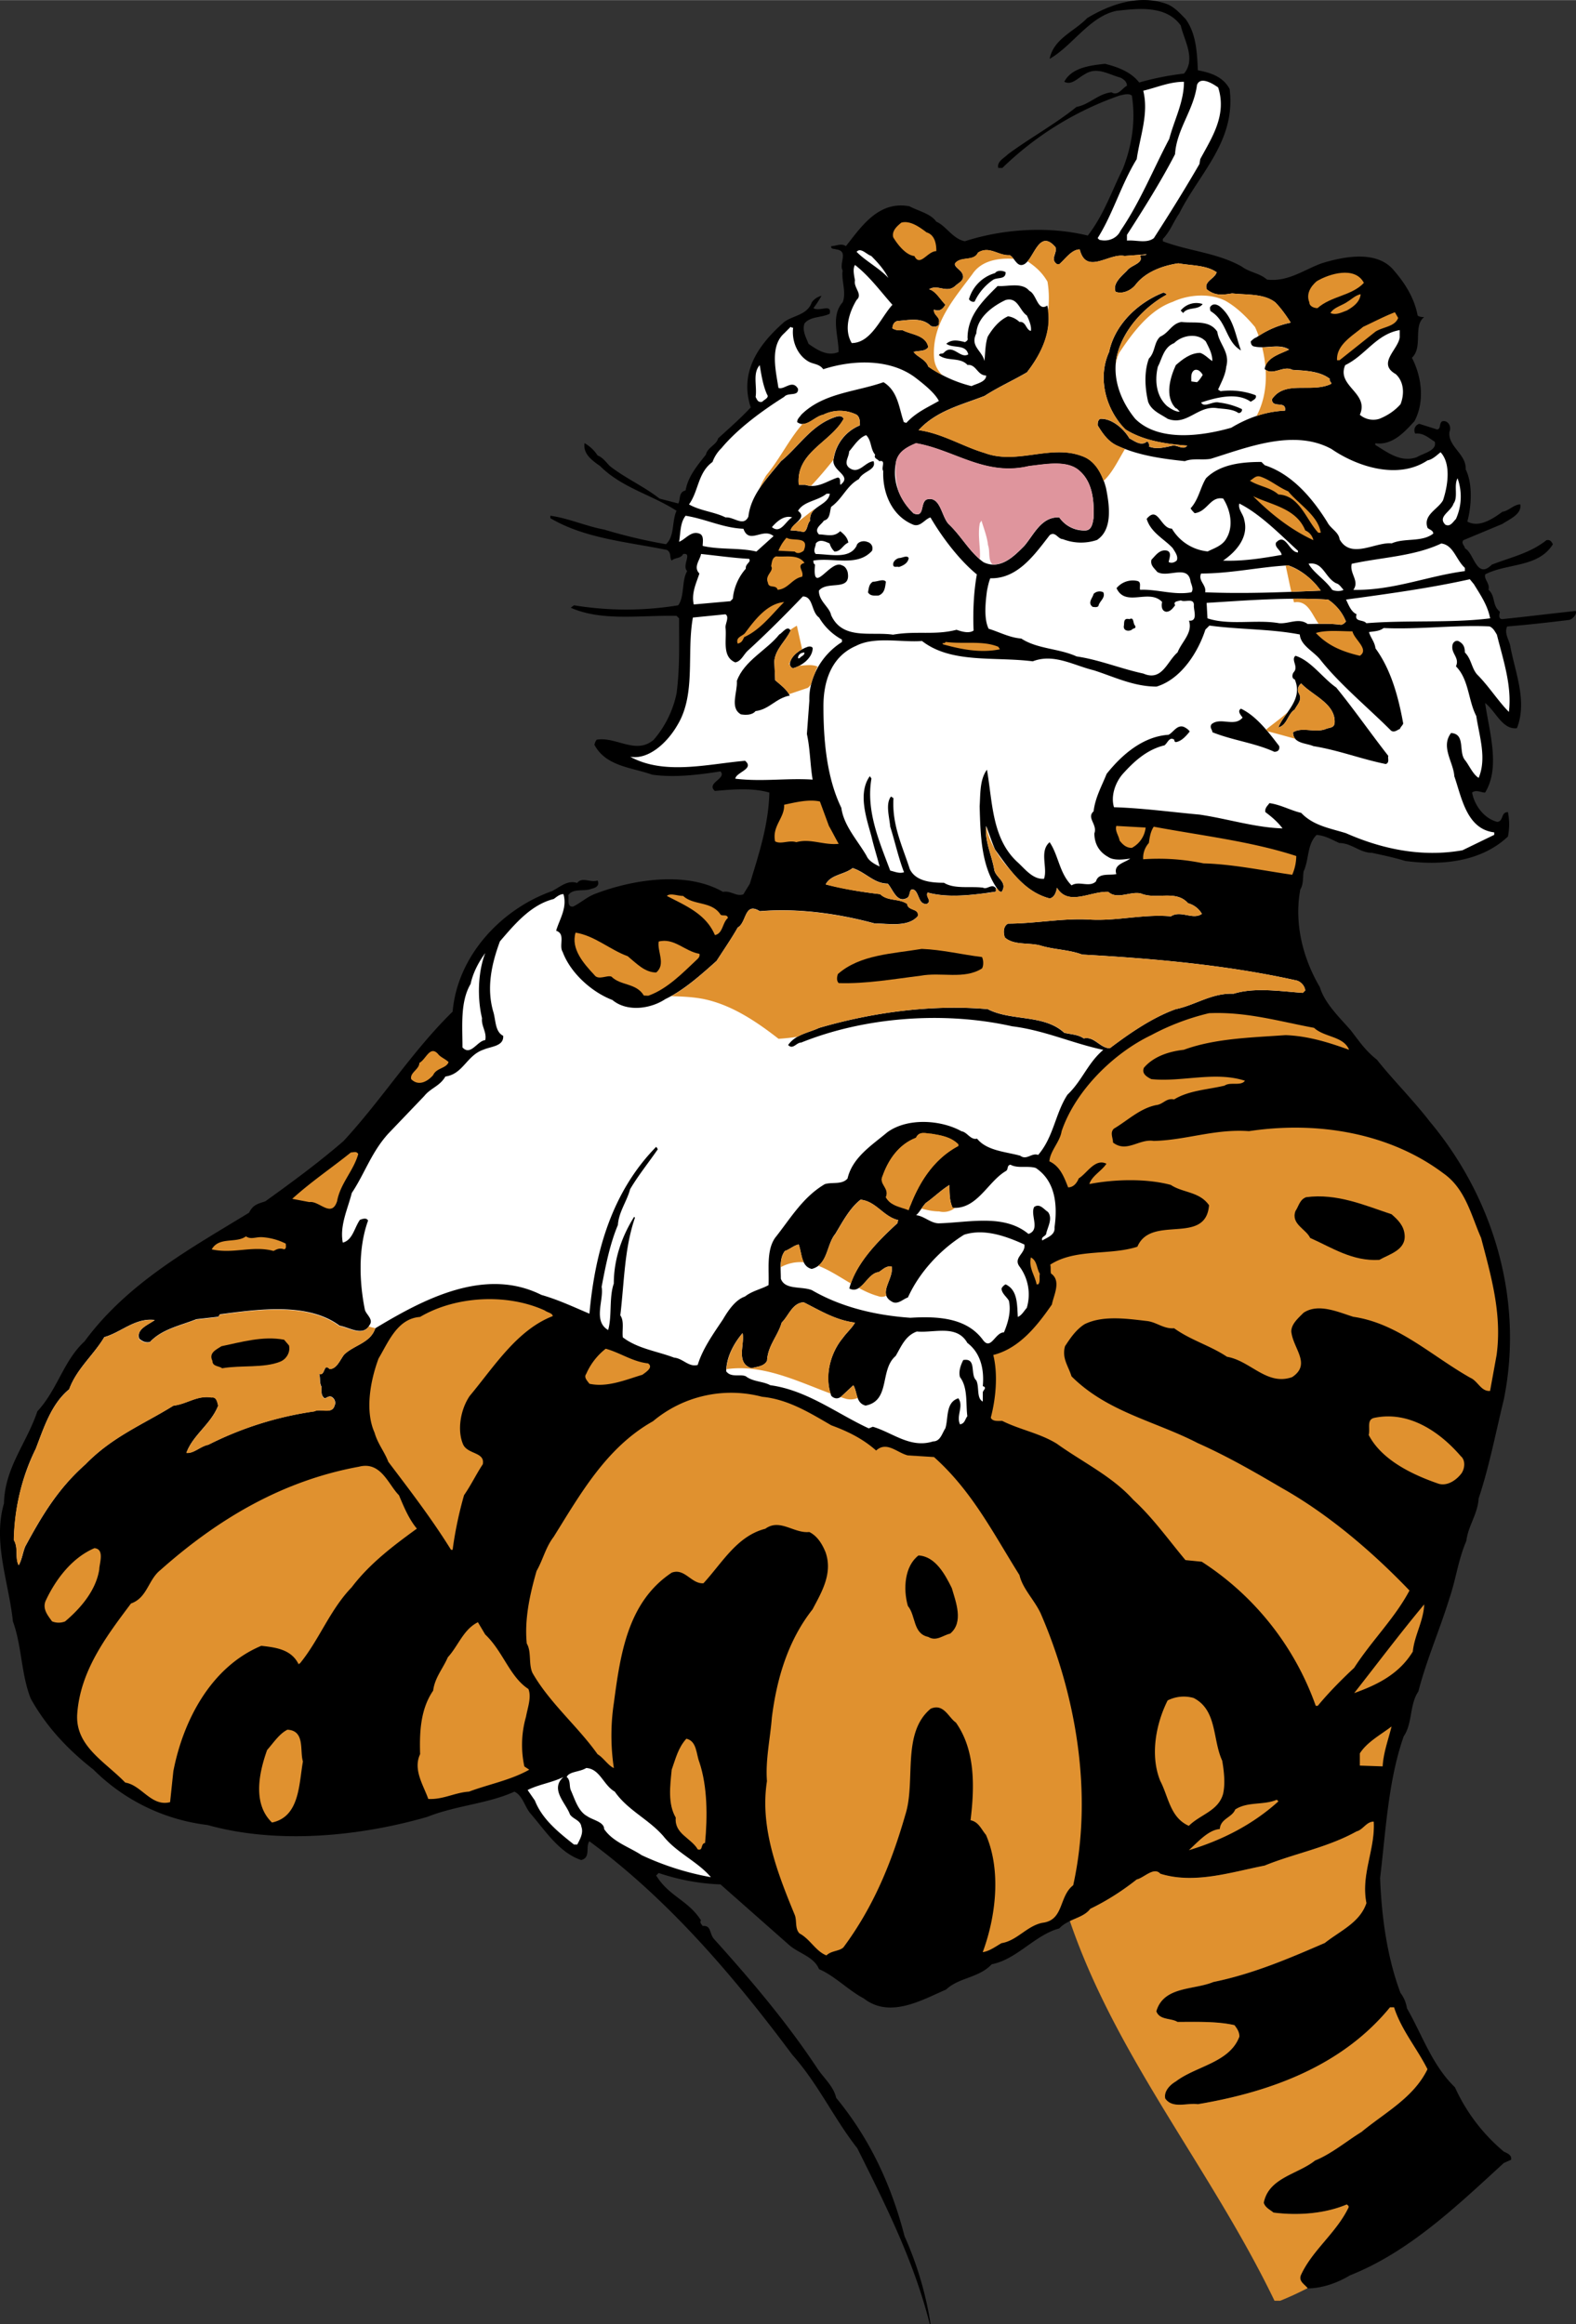 <svg xmlns="http://www.w3.org/2000/svg" width="1695" height="2500" viewBox="0 0 24.192 35.678"><rect x="0" y="0" width="24.192" height="35.678" fill="#333333" stroke="none"/><path d="M24.187 9.378c-.363.038-.75.087-1.125.125-.062 0-.05-.062-.038-.113-.125-.1-.062-.237-.175-.337.025-.1-.075-.163-.05-.237.337-.175.812-.1 1.038-.462-.025-.05-.05-.075-.1-.062-.25.2-.55.262-.837.375-.237.237-.275-.188-.413-.25 0-.038-.062-.075-.025-.125l.6-.25c.112-.075.3-.15.275-.3-.1 0-.175.1-.275.113-.15.112-.363.25-.538.15.062-.225.087-.575-.025-.8.012-.237-.275-.35-.25-.575.038-.087-.025-.188-.113-.163-.05.038-.012.112-.075.125l-.275-.087a.104.104 0 0 0-.062.15c.125-.013.2.062.3.125.038.138-.175.175-.275.237-.25.088-.45-.075-.638-.188v-.026c.263.038.45-.175.6-.337.163-.3.112-.688-.038-.975.175-.163.013-.487.188-.625-.025 0-.075 0-.1-.025-.05-.263-.188-.487-.362-.688-.263-.325-.788-.212-1.112-.112-.275.1-.513.287-.838.25-.112-.1-.275-.113-.387-.2-.375-.212-.812-.237-1.212-.388v-.037c.112-.113.162-.263.25-.388.312-.625.875-1.112.775-1.913-.1-.188-.288-.25-.488-.288-.012-.275-.025-.562-.188-.787-.087-.088-.162-.175-.275-.225-.425-.163-.887 0-1.237.212-.188.2-.513.312-.575.625.35-.2.613-.65 1.025-.737.338-.038.763-.088.988.225.05.225.237.513.05.738a4.275 4.275 0 0 0-.688.137c-.125-.162-.325-.237-.525-.287-.237.025-.513.062-.625.275.112.062.212-.062.312-.113.188-.125.362 0 .55.05.05.025.1.062.1.125-.075.038-.137.163-.237.1-.212.025-.337.188-.538.225-.325.263-.712.475-1.05.725-.062.062-.175.113-.15.212h.062a4.889 4.889 0 0 1 1.8-1.112c.062-.013.137-.038.188 0 .062.388 0 .775-.138 1.125-.175.35-.288.7-.538 1.025-.612-.15-1.312-.1-1.887.087-.188-.037-.288-.237-.438-.3-.087-.125-.275-.163-.413-.237-.475-.088-.737.312-.975.612-.075-.05-.15 0-.225 0-.012.05.05.038.075.05.2.025.038.213.1.325-.025.138.062.337 0 .487-.188.213-.062.513-.062.763-.175.075-.337-.038-.462-.125-.038-.1-.1-.2-.062-.312.087-.112.262-.087.387-.15.038-.163-.163-.025-.25-.087.05-.062.087-.125.125-.188a.25.25 0 0 0-.15.1c-.075.213-.325.2-.45.325-.375.337-.662.75-.487 1.288-.163.175-.337.325-.5.475-.025.1-.163.137-.188.25-.138.175-.275.337-.312.55-.112.025-.075.138-.112.2l-.288-.075c-.238-.188-.525-.312-.763-.5-.062-.062-.1-.125-.188-.163a.578.578 0 0 0-.2-.188c-.025.163.112.263.237.35.337.337.788.438 1.175.688-.075.163-.025.388-.162.513a7.955 7.955 0 0 1-.95-.225c-.275-.05-.55-.175-.825-.212v.037c.525.312 1.175.363 1.788.488.075.038.038.125.075.163.05-.05.137-.025.175-.1.15-.025-.025.175.062.262-.087.15-.038.388-.137.525a4.937 4.937 0 0 1-1.6 0l-.05.037c.475.213 1.075.113 1.625.125l.038.038c0 .4.013.75-.038 1.15a1.588 1.588 0 0 1-.35.713c-.275.237-.575-.05-.875 0-.025.025-.025.05-.038.075.175.337.575.35.887.462.35.05.725 0 1.05-.05.1.112-.225.175-.087.3.287-.025.575-.05.837.025-.013.5-.163.95-.3 1.4l-.1.163c-.113.037-.188-.062-.312-.038-.562-.325-1.388-.188-1.95.025-.138.05-.225.138-.35.2-.1.012-.062-.113-.075-.175.075-.112.25-.05.362-.1.062-.012.125-.05.087-.125-.112.038-.237-.062-.312.038-.15-.05-.262.062-.387.125-.775.275-1.45.988-1.525 1.85-.625.612-1.075 1.337-1.675 1.987-.375.325-.8.638-1.2.925-.112.038-.188.05-.25.175-.9.55-1.862 1.075-2.525 1.975-.325.3-.413.737-.725 1.075-.162.487-.5.862-.512 1.412-.175.6.075 1.213.137 1.812.138.375.125.812.275 1.188.237.425.562.775.962 1.088a2.979 2.979 0 0 0 1.75.85c1.075.3 2.337.175 3.375-.125.438-.175.925-.2 1.337-.387.125.062.15.212.237.325.238.275.45.613.788.725.15-.038.062-.2.125-.288 1.225.9 2.238 2.1 3.113 3.275.4.45.637.975 1 1.438.438.875.875 1.75 1.112 2.7h.013a5.297 5.297 0 0 0-.4-1.35c-.2-.775-.525-1.487-1.05-2.125-.038-.175-.188-.3-.288-.45-.462-.7-1.012-1.35-1.587-1.988-.075-.087-.038-.212-.175-.2-.013-.025-.05-.05-.025-.087-.2-.312-.487-.363-.688-.688l.038-.038c.3.1.613.163.95.175l1.062.938c.15.125.375.175.45.363.238.1.45.325.688.45.4.312.888.025 1.263-.137.2-.188.5-.175.7-.388.387-.075.662-.45 1.037-.55.138-.15.363-.15.475-.3.25-.112.5-.288.712-.45.113-.025.263-.2.363-.088.525.163 1.087-.025 1.6-.125.462-.188.962-.275 1.412-.525.1-.025.15-.15.263-.15.025.425-.2.812-.112 1.25-.1.3-.4.425-.638.612-.55.238-1.1.475-1.712.6-.3.125-.763.062-.875.45.05.137.225.1.325.163.275 0 .613-.013.875.05.038.05.075.1.075.175-.15.4-.663.45-.975.688-.087.05-.188.15-.163.263.113.163.338.062.5.087 1.113-.188 2.213-.587 2.95-1.487h.062c.112.35.35.625.513.95-.213.438-.65.663-1.013.963-.225.137-.462.337-.712.438-.263.212-.712.262-.788.65.025.075.087.1.15.15.388.05.8.013 1.125-.125.013.013.038.025.025.05-.188.388-.55.65-.725 1.025-.05.1.05.15.1.212.225 0 .463-.087.65-.2.912-.362 1.637-1.062 2.362-1.725l.112-.05c.013-.075-.062-.1-.112-.125a2.783 2.783 0 0 1-.75-.987c-.35-.338-.5-.8-.737-1.213a.511.511 0 0 0-.1-.237c-.2-.538-.288-1.138-.312-1.763.087-.725.125-1.5.362-2.175.138-.2.087-.487.225-.688.125-.487.325-.938.475-1.425.1-.288.137-.6.262-.888.025-.225.175-.413.188-.65.163-.488.263-1.013.388-1.525.312-1.55-.175-3.113-1.138-4.263-.25-.325-.575-.65-.812-.95-.175-.137-.275-.287-.4-.45-.175-.2-.4-.413-.475-.663-.25-.425-.4-.962-.3-1.5.05-.075.038-.188.05-.275.088-.188.05-.413.2-.562.138.012.237.075.35.125.188 0 .312.15.5.15.175.038.35.075.512.125.562.075 1.163.013 1.575-.375a.947.947 0 0 0 0-.375c-.112 0-.062.138-.163.15-.2-.05-.35-.25-.387-.45.062-.05.137 0 .2 0 .238-.388.062-.938 0-1.375.163.125.263.412.488.387.162-.413-.025-.85-.1-1.25-.013-.1-.1-.2-.05-.312.312-.025.638-.062.95-.1.064-.013.126-.1.102-.138z"/><path d="M22.562 8.891l.062.075c.1.163.212.325.25.525-.587.075-1.288.025-1.9.075-.05-.062-.188-.013-.15-.138-.087-.038-.125-.15-.162-.225.637-.087 1.287-.175 1.9-.312zM18.437 8.803c.462 0 .887-.1 1.337-.125.188.062.375.212.5.388-.587.025-1.188.05-1.775.025.025-.112-.113-.175-.062-.288zM19.099 7.979c-.013-.088-.1-.163-.075-.25.325.162.638.487.9.725v.025c-.137 0-.188-.312-.337-.15-.025.075.075.113.087.188-.288.05-.587.1-.9.088.187-.126.4-.352.325-.626zM20.511 8.953c.05.013.075.062.113.1-.038.025-.125.025-.175 0-.1-.15-.287-.262-.362-.4.225-.037.249.213.424.3zM20.386 9.203a.722.722 0 0 1 .275.338c-.038.037-.038.037-.075.05-.175-.025-.362-.013-.513-.013-.137-.1-.287 0-.438-.012-.35-.062-.762.038-1.1-.075l-.013-.237c.614-.038 1.227-.088 1.864-.051zM22.486 8.716v.05c-.575.075-1.1.3-1.712.288.1-.137-.062-.25-.025-.4.45-.1.95-.112 1.375-.312.188.024.225.249.362.374zM22.312 7.729c.075-.1 0-.275.062-.388a.834.834 0 0 1-.025.625c-.05.05-.088.125-.163.087-.124-.125.088-.199.126-.324zM21.424 5.741c.125.113.138.3.075.462-.087.1-.2.175-.325.225a.316.316 0 0 1-.3-.062c.15-.337-.363-.438-.225-.762.312-.15.475-.475.837-.538v.112c-.025.188-.35.4-.062.563zM18.374 1.303c.05-.137.237-.025.325.038.138.425-.1.775-.275 1.1l-.012.075c-.225.388-.45.75-.7 1.138-.112.087-.275.025-.413.038v-.088c.25-.388.525-.825.738-1.238.025-.387.287-.675.337-1.063zM17.449 2.441c.05-.35.188-.7.1-1.05.212-.05.4-.137.625-.137 0 .312-.15.587-.225.875-.25.475-.45.975-.75 1.413-.05.112-.188.175-.325.137l-.025-.025c.237-.376.362-.826.6-1.213z" fill="#fff"/><path d="M14.674 4.378c.062-.05.138-.087.1-.175-.025-.062-.138-.112-.112-.162.087-.113.287-.025.35-.163.175-.113.312.05.488.038.075.037.112.2.225.137.15-.087.225-.55.475-.262.038.087-.087.188.025.262h.037c.088-.075.188-.225.312-.225.1.4.45.05.688.1l.338-.025c-.025.025-.075 0-.1.025.062.113-.138.138-.2.225-.087.087-.225.2-.175.325.1.037.225-.013.3-.1.15-.2.413-.3.663-.337.2.037.425.025.587.137-.025.1-.2.138-.15.263.125.1.237.087.388.062.225.025.487 0 .662.137.088.088.175.213.238.312a1.404 1.404 0 0 0-.525.225c-.038.013-.062.038-.088.062 0 .038.013.062.038.075.188.05.388-.05.55.05-.113.062-.35.113-.375.3.125.112.287-.062.425.012.175.013.413.013.575.138-.013.038.025.05.025.075-.3.15-.712-.062-.913.238 0 .15.225.012.2.175-.3.013-.575.113-.825.263-.438.125-1.112.225-1.475-.138-.225-.275-.362-.637-.275-.987.1-.388.413-.725.75-.913.013-.025-.025-.025-.038-.038-.387.15-.75.488-.837.913-.188.413-.038.9.25 1.188.275.175.625.225.95.25-.062.075-.15-.013-.225 0-.113.025-.25.062-.363.013.013-.025-.012-.1-.05-.062-.087.05-.175-.025-.25-.062-.087-.15-.275-.312-.45-.3-.037.025-.037.062-.037.1.075.125.162.25.3.312.325.15.688.2 1.038.237.125-.05.275-.012.4-.037.562-.175 1.275-.463 1.85-.15.4.275 1.025.475 1.475.175.075-.013.137-.075.2-.125.163.175.113.512.038.737-.075.138-.312.225-.237.425.025.025.087.037.087.087-.175.137-.438.062-.638.15-.25-.025-.625.25-.8-.062-.013-.112-.138-.163-.188-.263-.225-.362-.538-.737-.962-.875l-.05-.05c-.312 0-.637.038-.85.25-.087.138-.112.325-.237.462.013.025.038.05.062.075.2-.025.237-.263.438-.225.112.175.163.425.05.612-.062.113-.188.15-.287.2a.72.72 0 0 1-.55-.35c-.175 0-.212-.362-.387-.15.062.212.275.312.4.45.038.062.087.125.062.188-.025.025-.075.05-.125.025.012-.062.05-.15-.025-.175-.113-.025-.175.075-.238.138-.025.087.05.138.087.188.163.1.475-.125.513.15.013.05.05.113.013.163-.263.05-.525-.05-.788-.038-.013-.05.025-.125-.05-.137a.322.322 0 0 0-.312.112c.138.3.5 0 .7.212-.013.05-.013.138.062.15.062 0 .1-.05.138-.1-.038-.062.05-.062.087-.075.062.038.212-.05.2.087 0 .075.062.238-.075.225.062.188-.113.325-.175.487-.162.138-.237.45-.525.325-.35-.075-.675-.212-1.025-.263-.275-.125-.6-.112-.85-.275-.175-.012-.337-.1-.5-.15-.075-.15-.05-.4-.025-.587.013-.062.025-.125.05-.188.425.012.688-.375.913-.663.087-.062.125.062.2.062a.766.766 0 0 0 .525.013c.25-.163.188-.55.138-.8-.05-.188-.15-.413-.363-.487-.487-.188-1 .137-1.5-.05-.337-.1-.65-.3-1.012-.35.275-.3.662-.388 1.012-.525.212-.137.438-.237.65-.362.225-.288.4-.65.312-1.025-.15.1-.162-.175-.275-.225-.112-.138-.337-.062-.487-.075-.225.225-.462.45-.462.8.012.038-.025.05-.038.062-.1-.025-.2-.05-.288.025.1.075.3 0 .337.163-.125.075-.237-.175-.375-.025-.025.025-.062 0-.075.037.125.1.325.025.438.15.137-.013.15.162.287.162 0 .1-.15.125-.225.163a2 2 0 0 1-.663-.3c-.038-.113-.175-.15-.225-.225.075-.025.175 0 .225-.075-.038-.188-.263-.188-.4-.262a.207.207 0 0 1-.15-.025c0-.05.025-.1.075-.113.175-.012.375-.062.513.075.05.025.137.012.125-.05.025-.087-.088-.112-.075-.2.087.038.138-.013.175-.075-.075-.075-.15-.212-.25-.237.136-.085.274.077.411-.061z" fill="#fff"/><path d="M13.011 8.778c-.012-.038-.037-.087-.087-.1-.175-.1-.462.488-.413-.012-.025-.013-.025-.038-.025-.062.312-.05.675.1.9-.15.025-.075-.025-.125-.075-.137-.062-.025-.15 0-.163.062-.112.212-.413.125-.625.125-.05-.05 0-.113 0-.163.062-.075.15-.025.212 0a.27.27 0 0 0 .075.125c.1 0 .125-.1.212-.138-.013-.075-.062-.125-.125-.175-.1.1-.212.05-.325.05-.087-.087.038-.15.075-.212.1-.025.087-.137.112-.212.175-.125.238-.325.425-.425.062-.125.275-.138.225-.275-.138.013-.225.213-.375.1-.088-.075 0-.163 0-.25.075-.087.15-.212.262-.25.087.087.062.212.138.3-.025.062.038.062.062.1.112-.025.025.1.062.15-.013.325.125.688.462.825.112.038.175-.087.263-.112.175.3.438.65.712.875-.05.275-.062.587-.05.862-.075.05-.188.013-.262-.012-.337.087-.613.012-.975.075-.337-.05-.775.087-.95-.3-.025-.125-.188-.212-.188-.375.129-.164.504.024.441-.289z" fill="#fff"/><path d="M12.437 7.991c-.05.05-.038.15-.1.175a1.052 1.052 0 0 0-.2-.025c.025-.112.263-.188.113-.3.087-.15.3-.15.438-.263h.05c-.027.188-.326.188-.301.413zM10.761 8.503c.238.025.5.062.738.075.038.05-.062.075-.05.15a.813.813 0 0 0-.2.462l-.038.038-.562.05c-.038-.175.038-.325.087-.475-.1-.1.013-.212.025-.3zM11.849 8.091c.075-.087.188-.188.312-.15-.099.05-.175.262-.312.15zM13.749 7.116c.025-.175.163-.25.312-.312.587.1 1.062.513 1.737.35.238-.025.587-.1.775.075.2.175.225.462.213.725-.013.075-.025.175-.113.188a.463.463 0 0 1-.413-.2c-.275-.013-.387.262-.537.438-.15.15-.363.375-.625.25-.213-.15-.338-.4-.538-.587-.113-.125-.125-.438-.337-.375-.1.05-.025.287-.2.212-.211-.202-.324-.477-.274-.764zM15.474 4.854c-.138.062-.238.188-.312.312-.038.112-.038.25-.05.375-.038-.163-.225-.225-.125-.425.013-.25.263-.425.45-.512.188-.05.212.162.325.237.038.075.075.175.062.237-.075-.012-.075-.15-.175-.137a.327.327 0 0 0-.175-.087zM13.374 3.928c.1.1.2.212.262.337-.137-.15-.337-.25-.487-.4.062-.074.15.038.225.063zM13.124 4.303c-.013-.075-.038-.175 0-.237.225.175.387.4.575.612-.175.188-.325.587-.625.587-.125-.212-.037-.475.075-.662.1-.087-.05-.187-.025-.3zM11.662 5.604c.025.15.05.312.112.45.038.05-.038.075-.075.113-.062.012-.075-.025-.1-.075.025-.164-.05-.363.063-.488z" fill="#fff"/><path d="M10.937 7.091a.564.564 0 0 1 .137-.212c.25-.3.625-.575.963-.788.062-.075.225 0 .212-.125-.087-.15-.212.025-.3-.013-.037-.25-.137-.637.088-.837l.1-.1c.013.013.025.013.038.013-.025.2.062.413.225.513.075.05.175.037.237.125.463-.15 1.038-.163 1.425.137.112.087.288.225.35.35-.175.1-.35.175-.5.337l-.038-.012c-.075-.213-.087-.475-.312-.613-.425.15-.925.163-1.263.5-.025.038-.062.062-.062.113.138.1.263-.088.4-.113a.572.572 0 0 1 .513 0c.05.038.05.1.05.163a.657.657 0 0 0-.4.5c-.062.2.3.263.1.413-.013-.038.013-.1-.038-.113-.163.05-.312.175-.5.113h-.1c-.05-.5.488-.65.688-1.013-.025-.062-.1-.038-.137-.025-.363.125-.55.45-.825.675-.212.263-.462.513-.5.85-.075.163-.225 0-.35.013-.175-.087-.387-.1-.562-.2.148-.201.135-.489.361-.651zM10.424 8.316c.025-.138.013-.288.1-.4.312.05.575.188.888.2.087.25.3-.025.462.113l-.263.237c-.262-.062-.562-.025-.825-.087 0-.05.025-.163-.05-.188-.125-.05-.212.087-.312.125zM11.287 11.953c.012-.1.3-.15.15-.275-.575.05-1.238.225-1.763-.062.288.05.575-.225.725-.487.288-.475.138-1.1.237-1.65l.5-.05c.062.038 0 .138 0 .2.025.175-.062.45.15.538.087-.013.125-.113.188-.175.287-.262.575-.55.85-.837.163 0 .125.237.25.325a.907.907 0 0 0 .35.337v.038c-.3.188-.512.537-.5.9l-.038.512c.05.225.05.475.088.7-.4-.026-.775.036-1.187-.014zM7.224 15.104c.037-.175.125-.338.225-.475-.112.288-.125.688-.05 1-.013.125.075.212.05.337-.125.013-.225.25-.35.112 0-.325-.037-.7.125-.974zM8.861 28.316h-.05c-.238-.188-.488-.388-.6-.675l-.112-.162c.175-.088.375-.113.55-.2-.212.188.038.4.1.575.05.075.163.087.175.188.037.099-.025.199-.063.274zM9.849 28.479c-.188-.125-.438-.2-.575-.4 0-.112-.175-.137-.263-.2-.137-.075-.188-.263-.25-.4-.025-.062 0-.15-.062-.2.038-.087.2-.075.3-.138.212.013.262.263.438.363.2.288.525.425.75.688.2.25.525.387.725.625a4.292 4.292 0 0 1-1.063-.338zM11.537 21.003c.087-.025.188-.025.237-.113.013-.237.163-.375.225-.587.112-.112.163-.3.337-.312.25.125.487.275.788.312-.038.075-.125.15-.188.238-.188.225-.288.587-.175.887.05.05.113.05.163 0l.175-.163c.062.1.037.275.188.312.387-.075.212-.55.462-.762.087-.15.15-.312.325-.375.263.025.613-.113.775.175.2.15.262.4.237.663.075.025 0 .062 0 .1v.137c-.1-.05-.05-.225-.1-.325-.1-.087.013-.35-.2-.312-.038.075-.075.175-.05.262.125.163.087.413.113.6-.038.05-.038.113-.113.125-.062-.137.062-.275-.025-.4-.2.062-.15.312-.2.462-.05.075-.075.2-.188.2-.35.112-.625-.138-.925-.225l-.062.025c-.487-.225-.95-.587-1.513-.663-.112-.062-.262-.05-.375-.137-.087-.038-.225.025-.3-.075 0-.212.112-.425.25-.587.039.163-.111.463.139.538zM16.086 18.604c-.062-.038-.125-.138-.212-.075-.062.125.1.35-.087.413-.375-.312-.913-.175-1.375-.163-.125 0-.225-.112-.35-.125.05-.038.1-.138.15-.188.125-.087.237-.2.362-.275 0 .112 0 .25.05.35.375.025.538-.4.812-.562.05-.025.012-.088.075-.1.113.062.263.012.388.05.3.2.337.562.288.913.012.112-.1.15-.188.2-.025-.062.062-.062.062-.113.025-.101.101-.226.025-.325z" fill="#fff"/><path d="M13.787 18.729l-.013.05c-.288.263-.638.612-.737 1 .188.1.275-.237.45-.25.062-.038.113-.1.2-.087.038.2-.238.425.025.55.087.025.15-.05.225-.075.175-.388.5-.738.862-.963.312-.1.65.025.925.15.025.137-.175.2-.075.337a.72.72 0 0 1 .112.637c-.037.038-.075.113-.137.138-.013-.188 0-.413-.188-.5a.154.154 0 0 0-.062.062c0 .075.075.125.112.188.038.163-.012.337-.075.487-.138 0-.2.288-.325.113-.25-.337-.688-.363-1.112-.337-.538-.038-1.062-.163-1.513-.425-.163-.062-.413 0-.475-.175 0-.15-.025-.312.062-.425.075-.025.138-.087.212-.1.05.137.038.337.2.375.25-.062.225-.375.362-.538.113-.188.225-.4.388-.525.239.025.352.262.577.313z" fill="#fff"/><path d="M23.162 10.928c-.163-.163-.312-.4-.488-.575-.087-.1-.087-.238-.188-.338 0-.087-.025-.137-.1-.175-.037-.013-.075.013-.087.05-.038.138.113.2.05.338.2.2.188.525.312.762.05.325.162.65.037.95-.087-.05-.15-.2-.212-.275-.1-.125.013-.4-.212-.413-.163.212.038.45.05.663.113.325.188.812.613.862v.038l-.488.237c-.637.113-1.25-.025-1.787-.262-.238-.075-.5-.113-.688-.312-.163-.038-.312-.125-.488-.15-.025.038-.075.075-.062.138.1.075.188.15.263.25-.425-.013-.85-.15-1.275-.212-.425-.038-.875-.1-1.312-.113-.05-.162.012-.362.125-.5.188-.212.387-.387.65-.45.05-.038.075-.138.15-.087 0 .025.013.037.025.037.087-.012.163-.1.212-.162-.012-.025-.062-.062-.1-.075-.1-.025-.15.087-.225.125-.388.025-.712.3-.95.6-.075.188-.175.362-.2.575-.113.1.062.2.012.338 0 .162.075.287.212.362.088.062.25.038.338.025-.075.062-.263.087-.213.238-.1.025-.275-.025-.312.112-.1.1-.262-.013-.375.062-.188-.188-.2-.462-.337-.663-.163.138-.025.4-.087.562-.175.013-.3-.163-.413-.262-.387-.363-.375-.913-.462-1.413-.112.15-.1.375-.112.562.012.45.025.938.287 1.288.013.012.025.025.05.025.1-.15-.087-.212-.113-.337-.037-.225-.15-.438-.125-.675.05.125.088.25.138.363.225.312.45.65.837.75.075-.013.1-.1.113-.163.175.288.512.05.787.062.138.125.338-.013.5.025.238.1.538-.062.725.15a.35.35 0 0 1 .212.163c-.137.1-.325-.062-.475.038-.425-.038-.825.075-1.25.05-.4-.025-.838.062-1.25.062-.075.038-.075.138-.05.212.138.125.375.075.55.125.2.062.438.062.637.138 1.125.062 2.238.163 3.3.4a.19.19 0 0 1 .125.15l-.038.038c-.35-.025-.738-.087-1.062.013-.337-.013-.587.175-.888.237-.35.125-.7.363-1.012.6-.15 0-.238-.188-.4-.15-.087-.062-.2-.062-.3-.087-.312-.288-.812-.175-1.175-.363-.863-.075-1.775.05-2.588.288-.162.075-.362.1-.475.263.075.075.125-.038.2-.038.962-.388 2.175-.488 3.238-.25.5.062.925.262 1.4.362-.238.2-.325.475-.55.688-.188.288-.212.65-.45.925-.1-.038-.175.087-.275.012-.225-.062-.513-.075-.663-.262-.1.025-.15-.1-.238-.113-.312-.175-.825-.212-1.137.013-.238.2-.538.387-.613.712-.087.1-.237.05-.35.087-.338.2-.525.525-.763.825-.138.2-.087.5-.1.725-.112.062-.25.087-.362.175-.15.05-.263.225-.337.35-.15.225-.312.45-.388.7-.138.038-.225-.1-.362-.112-.263-.1-.562-.138-.788-.312-.013-.112.025-.25-.038-.337.062-.525.062-1.025.225-1.5l-.013-.013c-.188.3-.312.65-.312 1.025-.075.213-.025.5-.087.713-.237-.138-.062-.463-.1-.663.062-.325.125-.65.25-.95.013-.2.138-.362.188-.55.125-.212.288-.413.425-.613l-.025-.037c-.675.688-.938 1.6-1.025 2.562-.237-.1-.475-.213-.737-.288-.875-.438-1.825.075-2.55.512-.075.225-.312.25-.475.4-.062.075-.113.225-.225.225-.1-.1-.062.113-.163.075.025.062 0 .125.038.2 0 .062-.013.137.05.175.038-.013.062-.038.1-.025.05.025.075.087.05.137-.037.138-.212.038-.312.088a5.25 5.25 0 0 0-1.625.512c-.125.025-.225.138-.337.125.1-.275.375-.438.488-.725-.013-.05-.025-.137-.1-.125-.225-.037-.375.1-.587.125-.463.288-.938.475-1.35.9-.425.375-.675.8-.925 1.262-.037.087-.05.2-.1.288-.062-.112 0-.263-.075-.388.013-.5.125-.975.337-1.4.125-.325.238-.688.513-.913.112-.312.375-.525.538-.8.262-.075.475-.3.775-.263-.1.075-.288.138-.238.288.05.038.088.062.163.05.188-.2.462-.25.712-.35l.338-.038.025-.038c.587-.075 1.35-.188 1.837.175.15.025.362.175.462-.013.062-.087-.062-.163-.075-.237-.088-.438-.1-.95.05-1.363-.025-.05-.087-.025-.125-.012-.087.125-.112.312-.263.35-.05-.262.075-.512.138-.762.2-.3.3-.625.562-.913l.55-.575c.1-.125.238-.15.325-.3.275-.038.325-.325.587-.413.113-.05.312-.05.3-.212-.125-.062-.113-.237-.15-.362-.112-.375-.025-.75.1-1.088.225-.262.475-.562.825-.65.038-.025.087-.075.15-.075.062.212-.062.387-.112.562.15.05.037.225.1.325.125.337.463.625.763.738.225.188.587.137.812-.013.288-.138.55-.375.788-.587.112-.175.225-.337.325-.513.138-.075.1-.4.338-.25.587-.05 1.212.038 1.762.188.212 0 .513.062.663-.112.025-.125-.15-.075-.163-.188-.125-.087-.3-.038-.413-.15a6.261 6.261 0 0 1-.837-.15c.075-.15.288-.15.413-.25.2.062.325.238.538.238.075.075.137.3.288.225.075-.025.025-.175.125-.125.075.062.062.225.188.212.087-.05-.025-.1.012-.175.312.088.712.038 1.038-.012.025-.013 0-.038.013-.05-.062-.087-.138.025-.2-.012-.2-.025-.438.025-.6-.075-.2 0-.438-.025-.525-.212-.112-.35-.275-.675-.25-1.087l-.038-.025c-.087.112-.025.312-.012.462.075.237.125.475.212.7-.075.025-.15-.012-.212-.025-.163-.438-.375-.913-.288-1.413l-.025-.037c-.188.262-.05.65.025.925.038.163.087.312.125.462-.05-.025-.163-.075-.2-.163-.137-.237-.35-.462-.387-.737-.225-.462-.275-1.038-.275-1.562 0-.388.125-.763.5-.925.288-.15.7-.05 1.013-.075.45.35 1.112.237 1.7.312.325-.125.625.062.938.138.312.1.612.25.962.25.375-.113.637-.525.75-.875l.062-.062c.45.062.938.05 1.387.137.013.175.225.263.325.4.3.375.725.725 1.075 1.075.05.038.1-.013.137-.025.013-.038.05-.062.05-.087-.075-.413-.188-.825-.425-1.15-.012-.1-.075-.162-.1-.25.075-.012.163-.012.225-.062.538.025 1.1-.05 1.625-.025.062.025.087.087.113.125.097.388.234.788.185 1.188z" fill="#fff"/><path d="M11.899 10.441l-.013-.288c.013-.188.175-.312.25-.475-.05-.087-.125.038-.175.062-.188.238-.538.4-.65.712.012.175-.113.413.062.513.075.013.175.013.225-.05.212-.025.312-.2.525-.238-.037-.086-.137-.161-.224-.236z"/><path d="M15.937 19.716h-.025c-.025-.138-.125-.25-.088-.413.1.05.088.175.138.25-.013.051.012.125-.025.163zM14.711 17.591c-.4.212-.625.6-.763.987-.125-.05-.275-.062-.35-.2.062-.138-.113-.2-.05-.325.087-.25.25-.487.513-.587.05-.112.163-.062.237-.062.15.025.3.05.413.163v.024z" fill="#e0912f"/><path d="M12.474 9.966c.012-.038-.038-.05-.075-.038-.112.038-.263.138-.275.263 0 .025.025.075.062.062.126-.037.275-.149.288-.287z"/><path d="M12.274 10.104h-.025c0-.05.038-.088.1-.088 0 .05-.05.05-.075.088z" fill="#fff"/><path d="M20.511 10.553c-.2-.137-.387-.413-.625-.487-.075.062.05.163-.025.25-.025.025-.038.1.013.112.137.312-.163.513-.25.738.137-.038.137-.2.25-.275.038-.075.125-.15.062-.25a.118.118 0 0 1 .038-.15c.175.188.537.312.512.613-.012.075-.087.062-.137.087-.163.062-.363-.038-.5.05 0 .175.2.163.312.212.387.062.737.2 1.112.275.062-.025.025-.088.038-.125-.274-.35-.524-.712-.8-1.05zM19.049 10.878c-.062.038 0 .1.025.137-.125.15-.337-.012-.475.1-.038.05.012.087.012.125.312.125.65.163.95.3.05 0 .087-.025.075-.088-.162-.211-.349-.461-.587-.574zM16.787 9.116c-.013.062-.1.138-.013.2.025 0 .062.012.087-.013.013-.075.113-.125.075-.212a.13.13 0 0 0-.149.025zM13.799 8.703c.075-.025.138-.062.15-.137-.025-.05-.1 0-.15 0-.05.012-.1.062-.087.112.012.038.049.013.087.025zM14.961 4.628a.824.824 0 0 1 .288-.337c.075-.038.188 0 .188-.113-.038-.025-.125-.038-.163.013a.583.583 0 0 0-.4.4c.012.025.05.05.087.037zM13.486 9.141c.1-.037.1-.137.113-.212-.038-.05-.125 0-.2 0-.062.038-.062.1-.075.163.037.061.1.049.162.049zM17.374 9.666c.012-.025.075-.013.05-.062-.038-.038-.012-.138-.087-.1-.1-.025-.075.062-.087.112-.001.075.086.075.124.05zM19.049 5.378c-.087-.238-.112-.5-.325-.675-.05-.037-.113-.05-.15.013 0 .025 0 .05.013.062.249.15.225.463.462.6zM18.461 4.666a.308.308 0 0 0-.337.1l.038.038c.074-.101.224-.038.299-.138zM19.274 6.066c-.163-.062-.35-.087-.538-.062l-.038-.025c.05-.113.113-.225.125-.35.062-.225-.112-.35-.137-.538-.125-.188-.35-.125-.55-.15-.15.025-.188.163-.325.225-.1.087-.075.237-.175.337-.075.2-.062.45-.012.663.05.137.188.188.3.262.3.113.462-.212.763-.163.112.013.237.013.325.075.038 0 .062-.038.05-.062a1.143 1.143 0 0 0-.35-.1c-.1-.025-.225.087-.275 0 .225-.075.55-.163.762-.012.037-.025.1-.05.075-.1z"/><path d="M18.374 5.866l-.087-.012c0-.062-.013-.138.05-.175.075-.025.125.075.125.075s-.05.087-.088.112z" fill="#fff"/><path d="M18.424 5.416c-.15 0-.275.1-.375.188-.087.188-.175.487 0 .662.025 0 .038.038.062.05-.05.012-.137-.038-.2-.087-.163-.15-.188-.388-.138-.6.062-.113.087-.3.25-.363.125-.125.362-.162.487-.025.05.1.1.188.1.3-.048-.025-.111-.1-.186-.125z" fill="#fff"/><path d="M20.886 4.516c-.075.013-.137.075-.2.113-.087.062-.212.087-.263.175.087.038.175-.012.25-.038.088-.05.201-.125.213-.25zM11.787 8.941c.012.1.125.025.15.112.163-.012.225-.175.375-.2.038-.088-.1-.175.038-.213-.1-.137-.275-.087-.438-.1-.062.025-.062.087-.075.15.049.076-.101.138-.05.251zM19.787 5.366c-.124-.076-.269-.037-.413-.035.025.095.041.194.05.293.052-.152.259-.201.363-.258zM12.751 21.393c-.093-.293.005-.636.185-.852.062-.088.15-.163.188-.238-.3-.038-.538-.188-.788-.312-.175.013-.225.2-.337.312-.062.212-.212.35-.225.587-.05.088-.15.088-.237.113-.25-.075-.1-.375-.138-.538-.13.153-.236.352-.248.553.557-.08 1.086.184 1.6.375zM12.049 19.203c-.054.069-.065.157-.065.25a.619.619 0 0 1 .355-.076c-.04-.08-.046-.188-.078-.273-.074.012-.137.074-.212.099zM12.924 21.428c-.007.008-.016.012-.024.017.025.009.051.018.076.025a.275.275 0 0 0 .19-.01c-.024-.064-.033-.141-.067-.195l-.175.163zM13.062 19.703c.123-.357.443-.68.712-.925l.013-.05c-.225-.05-.338-.288-.575-.312-.163.125-.275.337-.388.525-.116.137-.118.378-.265.489.169.064.334.174.503.273zM12.336 8.166c.062-.025.05-.125.1-.175a.189.189 0 0 1 .064-.168l.002-.011-.288.225-.012.007c-.031.03-.06.062-.067.097.064 0 .139.012.201.025zM20.274 8.178c-.038-.262-.337-.438-.5-.637-.15-.062-.275-.175-.425-.225-.075-.025-.113.038-.163.062.137.087.312.1.438.212.325.013.425.388.612.587h.038zM19.849 11.241c.137-.087.337.013.5-.05.05-.025.125-.013.137-.087.025-.3-.337-.425-.512-.613a.12.12 0 0 0-.038.15c.062.1-.025.175-.062.25-.113.075-.113.238-.25.275.031-.08.089-.157.145-.237-.106.099-.235.187-.33.267v.008l.018.021c.137.035.28.075.427.116a.141.141 0 0 1-.035-.1zM20.386 9.203a8.084 8.084 0 0 0-.537-.013c.005.019.009.038.015.056.212-.038.274.188.375.325l-.007.005c.114-.002.237-.002.354.015.038-.013.038-.013.075-.05a.722.722 0 0 0-.275-.338zM20.199 9.716c.188.2.413.288.675.35.15-.1-.087-.25-.113-.375-.175 0-.4-.025-.562.025z" fill="#e0912f"/><path d="M19.236 7.616c.275.275.575.513.925.675a.216.216 0 0 0-.125-.15c-.137-.338-.512-.388-.8-.525zM13.687 19.441c-.087-.013-.138.05-.2.087-.123.009-.203.178-.305.243.096.052.194.097.295.125a.154.154 0 0 0 .13-.007c-.046-.126.108-.295.08-.448zM20.274 9.066a1.074 1.074 0 0 0-.5-.388l-.039.003c.03.135.058.275.087.403l.452-.018zM8.361 20.116c-.575-.262-1.362-.225-1.913.1-.35.025-.487.388-.637.638-.125.337-.212.8-.062 1.137.05.175.15.288.212.45.35.462.675.887.962 1.35h.025c.038-.288.1-.575.175-.838.112-.162.188-.325.288-.475.037-.188-.225-.15-.3-.3-.1-.225-.038-.55.1-.75.375-.45.725-1.012 1.275-1.225-.012-.05-.074-.05-.125-.087zM22.086 22.778c.138.038.275-.062.35-.163.05-.075.062-.2-.013-.262-.312-.363-.788-.7-1.325-.588-.125.025-.062.163-.088.263.201.388.677.613 1.076.75zM19.599 27.628c-.2.087-.45.025-.638.15-.05.125-.225.138-.237.3-.175.013-.338.2-.475.325.5-.15.975-.388 1.375-.75l-.025-.025zM6.399 23.466c-.125-.15-.2-.337-.275-.513-.163-.162-.275-.525-.613-.438-1.162.213-2.15.788-3.05 1.588-.188.15-.2.425-.45.512-.375.5-.775 1.025-.825 1.688-.038.5.425.738.737 1.062.25.038.4.375.688.3l.05-.475c.15-.775.575-1.6 1.35-1.925.213.025.463.05.575.288 0-.012.013-.025.013-.012.3-.363.462-.825.8-1.175.275-.363.638-.637 1-.9zM18.774 27.541c.038-.163.013-.363-.013-.513-.15-.325-.075-.775-.438-.962a.548.548 0 0 0-.4.038c-.175.35-.275.837-.112 1.237.125.237.15.562.438.688.175-.175.45-.226.525-.488z" fill="#e0912f"/><path d="M20.224 26.191c.175-.212.375-.413.562-.587.275-.425.625-.763.85-1.188-.575-.6-1.25-1.175-1.962-1.575-.425-.25-.837-.487-1.288-.688-.65-.337-1.387-.475-1.938-1.025-.05-.163-.15-.275-.1-.462.075-.113.162-.25.3-.338.275-.137.638-.087.95-.05.15.013.262.125.425.112.263.188.55.263.812.438.362.062.612.45 1 .312.3-.2.013-.438-.013-.7 0-.113.1-.2.188-.288.225-.15.525-.013.763.062.688.1 1.2.6 1.8.938.113.05.163.212.3.2l.1-.55c.087-.637-.088-1.225-.238-1.8-.15-.337-.237-.75-.575-.988-.812-.612-1.913-.812-2.988-.65-.525-.038-.962.138-1.462.15-.225-.037-.413.188-.625.025 0-.075-.05-.15.013-.213.212-.125.4-.312.65-.362.112-.013.15-.112.275-.087.225-.138.513-.15.775-.212.087-.062.25.012.312-.075-.462-.15-.975.025-1.438-.025-.075-.038-.15-.087-.112-.175.15-.175.387-.25.612-.275.475-.175 1.038-.188 1.562-.225.35.013.663.113.975.225-.087-.212-.375-.188-.538-.337-.538-.1-1.038-.25-1.612-.225a3.668 3.668 0 0 0-.888.337c-.575.275-1.163.85-1.375 1.475-.025.163-.175.3-.188.462.163.075.225.238.288.4.087 0 .138-.075.163-.138.125-.075.25-.312.425-.225-.075.113-.225.188-.262.312.387-.075.875-.087 1.25.013.188.125.438.1.587.312-.05.625-.888.137-1.1.637-.425.138-.95.025-1.337.275.012.05 0 .1.012.137.163.113.038.337.013.475-.225.325-.5.675-.9.775.075.3.038.675-.038.962.025.062.112.05.175.05.275.137.575.188.838.35.4.287.85.5 1.175.862.3.275.538.612.8.925l.25.025a4.37 4.37 0 0 1 1.75 2.212h.027zM8.111 25.928c-.288-.188-.387-.575-.663-.837l-.112-.188c-.225.112-.3.362-.462.538-.075.175-.2.312-.225.512-.188.275-.212.613-.2.975-.112.238.05.475.125.688.225.013.413-.1.625-.112.3-.113.638-.175.925-.337l-.075-.05a1.569 1.569 0 0 1 .025-.762c.025-.139.088-.302.037-.427zM16.079 4.322c.027.156.026.309.009.457.043.343-.119.672-.326.937-.212.125-.438.225-.65.362-.35.138-.737.225-1.012.525.362.05.675.25 1.012.35.5.188 1.013-.137 1.5.05.173.061.271.221.328.379.14-.13.227-.324.33-.492a1.593 1.593 0 0 1-.12-.05c-.138-.062-.225-.188-.3-.312 0-.038 0-.075.037-.1.175-.012.363.15.45.3.075.037.163.112.25.062.038-.038.062.037.05.062.113.05.25.012.363-.013.075-.013.163.075.225 0-.325-.025-.675-.075-.95-.25-.288-.288-.438-.775-.25-1.188.087-.425.45-.763.837-.913.013.013.05.013.038.038-.337.188-.65.525-.75.913a.74.74 0 0 0-.022.141.803.803 0 0 1 .05-.161c.2-.3.462-.662.825-.787.238-.113.575-.138.812-.013.175.1.325.25.45.4.021.044.039.09.056.137.153-.1.317-.169.492-.205-.062-.1-.15-.225-.238-.312-.175-.137-.438-.112-.662-.137-.15.025-.263.038-.388-.062-.05-.125.125-.163.15-.263-.163-.112-.387-.1-.587-.137-.25.037-.513.137-.663.337-.075.087-.2.137-.3.1-.05-.125.087-.238.175-.325.062-.087.263-.112.2-.225.025-.025.075 0 .1-.025l-.338.025c-.237-.05-.587.3-.688-.1-.125 0-.225.15-.312.225h-.037c-.113-.075.012-.175-.025-.262-.222-.255-.306.08-.427.22.125.084.223.17.306.312zM14.711 17.591v-.025c-.112-.113-.263-.138-.413-.163-.075 0-.188-.05-.237.062-.263.1-.425.337-.513.587-.062.125.113.188.05.325a.262.262 0 0 0 .086.094.79.79 0 0 1 .291.034c.141-.361.361-.715.736-.914zM14.661 18.541h-.037c-.05-.1-.05-.238-.05-.35-.125.075-.237.188-.362.275a.658.658 0 0 0-.067.087c.088.023.178.043.27.043a.281.281 0 0 0 .246-.055zM14.674 4.378c-.137.137-.275-.025-.413.062.1.025.175.163.25.237-.037.062-.087.113-.175.075-.013.087.1.112.075.2.012.062-.075.075-.125.05-.138-.138-.338-.087-.513-.075-.05.013-.075.062-.075.113.038.025.1.037.15.025.137.075.362.075.4.262-.05.075-.15.05-.225.075.05.075.188.112.225.225.067.049.141.091.219.131a.4.4 0 0 1-.129-.263c-.037-.525.3-.9.588-1.288.138-.207.391-.25.633-.235a.204.204 0 0 0-.06-.058c-.175.012-.312-.15-.488-.038-.062.137-.262.05-.35.163-.025.05.087.1.112.162.039.09-.037.127-.099.177zM2.374 20.266c-.3-.037-.513.188-.775.263-.163.275-.425.487-.538.8-.275.225-.388.588-.513.913a3.3 3.3 0 0 0-.337 1.4c.075.125.013.275.075.388.05-.087.062-.2.1-.288.25-.462.5-.887.925-1.262.413-.425.887-.613 1.35-.9.212-.025.362-.162.587-.125.075-.012.087.075.1.125-.113.288-.388.45-.488.725.113.013.212-.1.337-.125a5.223 5.223 0 0 1 1.625-.512c.1-.05.275.05.312-.088.025-.05 0-.112-.05-.137-.038-.013-.062.012-.1.025-.062-.038-.05-.112-.05-.175-.038-.075-.013-.138-.038-.2.1.038.062-.175.163-.075.112 0 .163-.15.225-.225.162-.15.4-.175.475-.4l.007-.004a1.115 1.115 0 0 1-.107-.027c-.104.156-.306.018-.45-.006-.487-.363-1.25-.25-1.837-.175l-.025.038-.338.038c-.25.1-.525.15-.712.35-.075.012-.112-.013-.163-.05-.048-.154.14-.216.24-.291zM4.199 19.203c.05-.025.088-.05.163-.025.038-.012.025-.05.025-.087a.939.939 0 0 0-.375-.1c-.1 0-.162.038-.237-.012-.15.112-.413 0-.525.2.336.074.624-.063.949.024zM4.412 26.553c-.125.062-.213.2-.312.312-.125.35-.225.825.075 1.113.425-.088.413-.588.475-.938-.051-.162.037-.474-.238-.487zM4.749 18.453c.15-.025.337.25.425-.012.05-.275.25-.462.325-.725-.025-.05-.075-.025-.113-.025-.312.25-.612.45-.9.712l.263.05zM9.861 21.104c.05-.038.175-.113.087-.175-.237-.025-.425-.163-.65-.225a.995.995 0 0 0-.3.388c-.038.05.012.1.05.15.276.061.563-.064.813-.138zM.999 24.891c.237-.2.475-.475.525-.8 0-.087.087-.312-.075-.325-.35.15-.6.488-.75.812-.05.125.038.225.1.312a.27.27 0 0 0 .2.001zM6.437 16.316c0 .1-.15.15-.125.25.112.112.25.038.337-.062.05-.113.2-.1.237-.2-.05-.05-.125-.075-.162-.125-.125-.138-.187.087-.287.137zM11.654 7.502c.097-.148.22-.285.333-.424.275-.225.462-.55.825-.675.038-.013.112-.038.137.025-.2.363-.737.513-.688 1.013h.1c.031.01.061.014.09.015.119-.125.231-.259.341-.396a.657.657 0 0 1 .406-.532c0-.062 0-.125-.05-.163a.572.572 0 0 0-.513 0c-.108.02-.209.139-.314.14-.21.239-.348.535-.559.791a1.747 1.747 0 0 0-.108.206zM14.224 3.566c-.1-.075-.25-.188-.388-.15-.062.05-.15.125-.125.225.075.125.2.275.325.288.087.175.2-.075.337-.075.001-.113-.024-.25-.149-.288zM19.974 34.916c.175-.375.537-.638.725-1.025.013-.025-.012-.037-.025-.05-.325.138-.737.175-1.125.125-.062-.05-.125-.075-.15-.15.075-.388.525-.438.788-.65.25-.1.487-.3.712-.438.362-.3.8-.525 1.013-.963-.163-.325-.4-.6-.513-.95h-.062c-.737.9-1.837 1.3-2.95 1.487-.162-.025-.387.075-.5-.087-.025-.112.075-.212.163-.263.312-.237.825-.287.975-.688 0-.075-.038-.125-.075-.175-.262-.062-.6-.05-.875-.05-.1-.062-.275-.025-.325-.163.112-.388.575-.325.875-.45.612-.125 1.163-.362 1.712-.6.237-.188.538-.312.638-.612-.088-.438.137-.825.112-1.25-.112 0-.163.125-.263.15-.45.25-.95.337-1.412.525-.513.1-1.075.288-1.6.125-.1-.112-.25.062-.363.088a3.843 3.843 0 0 1-.712.45c-.075.1-.199.133-.314.189.713 2.093 2.168 3.81 3.141 5.829h.087c.139-.056.28-.121.422-.194-.05-.061-.149-.11-.099-.21zM21.361 26.503c-.163.125-.375.237-.487.413v.188l.35.012c.012-.213.088-.413.137-.613zM19.428 5.676c.015.249-.026.497-.14.709.139-.046.284-.075.437-.082.025-.163-.2-.025-.2-.175.2-.3.612-.087.913-.238 0-.025-.038-.037-.025-.075-.163-.125-.4-.125-.575-.138-.133-.071-.288.084-.41-.001zM21.687 25.354c.025-.25.163-.463.175-.725-.375.45-.712.9-1.075 1.362.349-.125.687-.288.9-.637zM12.268 10.219a.481.481 0 0 1-.082.035c-.034.011-.056-.027-.061-.053l-.012-.004a.127.127 0 0 1 .02-.044c.025-.078.101-.144.18-.186l-.081-.363a1.36 1.36 0 0 0-.103.066l.007.008c-.075.163-.237.288-.25.475l.013.288c.08.068.168.137.212.215l.29-.098a.194.194 0 0 0 .051-.06.974.974 0 0 1 .059-.167.356.356 0 0 1 .041-.098c-.09-.04-.188-.018-.284-.014z" fill="#e0912f"/><path d="M18.049 15.491c.3-.062.55-.25.888-.237.325-.1.712-.038 1.062-.013l.038-.038a.191.191 0 0 0-.125-.15c-1.062-.237-2.175-.337-3.3-.4-.2-.075-.438-.075-.637-.138-.175-.05-.413 0-.55-.125-.025-.075-.025-.175.05-.212.412 0 .85-.087 1.25-.062.425.025.825-.087 1.25-.05.15-.1.337.062.475-.038a.353.353 0 0 0-.212-.163c-.188-.212-.487-.05-.725-.15-.162-.038-.362.1-.5-.025-.275-.013-.612.225-.787-.062-.013.062-.038.15-.113.163-.25-.065-.432-.229-.591-.421-.182-.195-.331-.422-.384-.68-.02.232.088.442.125.663.025.125.213.188.113.337-.025 0-.038-.013-.05-.025l-.021-.033-.018.012c-.006.013.012.035-.011.046l-.076.011-.01.006-.064.004c-.292.04-.622.065-.888-.009-.038.075.075.125-.012.175-.125.012-.113-.15-.188-.212-.1-.05-.05.1-.125.125-.15.075-.213-.15-.288-.225-.212 0-.337-.175-.538-.238-.125.1-.337.1-.413.25.275.075.55.113.837.15.113.112.288.062.413.15.013.112.188.062.163.188-.15.175-.45.112-.663.112-.55-.15-1.175-.237-1.762-.188-.238-.15-.2.175-.338.25-.1.175-.212.337-.325.513-.212.189-.444.399-.696.54.167.004.332.012.486.041.438.087.825.35 1.162.613.1-.006.196-.017.291-.031.104-.059.226-.087.333-.137.812-.237 1.725-.362 2.588-.288.362.188.862.075 1.175.363.1.025.212.025.3.087.163-.038.25.15.4.15.311-.236.661-.474 1.011-.599zM16.474 28.941c.312-1.413.037-2.938-.5-4.175-.1-.212-.275-.375-.325-.587-.4-.637-.725-1.288-1.312-1.812l-.4-.025c-.163-.038-.325-.225-.488-.075-.212-.188-.45-.3-.688-.387-.325-.188-.662-.4-1.062-.438a1.866 1.866 0 0 0-1.675.375c-.712.4-1.112 1.112-1.525 1.775-.125.163-.163.35-.263.525-.1.35-.188.738-.15 1.113.075.125.025.312.087.45.263.462.7.825 1 1.25.087.05.163.175.25.212a3.352 3.352 0 0 1 0-1c.1-.75.212-1.55.888-2 .2-.075.3.175.487.163.288-.312.513-.725.95-.837.225-.163.438.075.675.05.125.062.2.188.25.312.113.325-.062.613-.2.875-.375.475-.55 1.062-.625 1.663-.025.325-.1.65-.075.975-.112.712.163 1.413.425 2.05.038.088 0 .213.075.288.163.087.25.275.413.337.075-.075.2-.062.262-.125.463-.625.738-1.3.95-2.037.163-.513-.062-1.25.388-1.625.2-.088.275.137.387.212.3.425.288.987.225 1.5.125.025.163.137.237.225.238.55.15 1.262-.05 1.8.1-.013.2-.087.288-.138.237-.037.387-.262.625-.312.338-.039.251-.402.476-.577z" fill="#e0912f"/><path d="M10.711 28.391c.087.025.038-.087.112-.1.038-.4.038-.863-.087-1.238-.05-.125-.038-.325-.2-.362-.125.137-.163.3-.225.475-.025.25-.062.525.062.737-.024.25.238.313.338.488zM10.736 14.641c-.225-.037-.387-.25-.625-.188-.025.15.113.35-.038.475-.175 0-.3-.137-.438-.25-.275-.1-.5-.312-.8-.362-.075.25.125.475.288.65.062.087.188 0 .262.025.145.144.38.095.498.291l.068.003c.287-.101.522-.343.734-.543.026-.026.064-.051.051-.101zM20.211 4.316c-.1.087-.163.2-.112.325 0 .062.075.088.125.088.212-.188.525-.188.712-.388-.137-.263-.537-.138-.725-.025z" fill="#e0912f"/><path d="M13.792 7.539a.92.92 0 0 0 .231.339c.175.075.1-.163.2-.212.212-.062.225.25.337.375.174.163.291.373.458.523l.023.015c.013-.175-.037-.362 0-.55l.025-.038c.037.125.087.25.1.375.035.093-.004.229.07.297.199.009.363-.163.486-.286.15-.175.262-.45.537-.438a.465.465 0 0 0 .413.2c.087-.012.1-.112.113-.188.012-.262-.013-.55-.213-.725-.188-.175-.537-.1-.775-.075-.675.163-1.15-.25-1.737-.35-.136.057-.26.124-.301.265-.026.148-.008.317.033.473z" fill="#df959d"/><path d="M15.349 9.966l-.025-.038c-.237-.1-.537-.038-.812-.075 0 .037-.062 0-.037.037.274.076.574.138.874.076zM12.074 8.253a.665.665 0 0 0-.125.2l.25.013c.038.038.088.025.138-.013.1-.237-.175-.137-.263-.2zM11.437 9.716c-.038.05-.15.062-.113.163.062-.013.075-.05.1-.1.25-.112.425-.35.613-.538-.263.025-.451.275-.6.475zM18.474 13.253c.45.012.925.112 1.362.175a.733.733 0 0 0 .062-.288c-.688-.225-1.45-.312-2.188-.45-.05.075-.062.163-.075.25a.342.342 0 0 0-.087.25 3.36 3.36 0 0 1 .926.063zM10.974 14.354c.125-.025.112-.188.2-.263-.012-.062-.075-.025-.112-.05-.138-.213-.413-.138-.575-.288-.087 0-.2-.05-.25 0 .287.15.599.275.737.601zM17.586 12.703l-.45-.025c-.025.075.038.15.05.225.05.062.1.112.188.112a.402.402 0 0 0 .212-.312zM20.924 5.016c-.163.138-.413.275-.4.513h.038l.55-.438c.113-.075.3-.075.35-.212l-.05-.087c-.163.062-.326.149-.488.224zM12.224 12.928c.212-.062.425.05.65.025-.05-.087-.1-.188-.15-.275l-.138-.375c-.175-.038-.375.013-.55.05.012.2-.188.325-.138.562.088.051.213-.024.326.013z" fill="#e0912f"/><path d="M20.111 19.003c.337.15.65.362 1.062.337.15-.087.413-.15.388-.388-.013-.137-.1-.225-.2-.312-.413-.137-.837-.325-1.312-.262-.1.038-.112.137-.163.212-.074.201.163.276.225.413zM14.149 14.566c-.45.075-.95.087-1.288.387-.012.038-.025.1.013.138.425.013.837-.062 1.25-.112.325-.062.675.062.95-.113.025-.038.025-.125 0-.175-.313-.038-.613-.113-.925-.125zM4.361 20.566c-.325-.062-.663.038-.962.1-.075.05-.2.1-.138.225 0 .088.1.075.15.113.287-.05.637 0 .887-.1.1-.038.163-.15.138-.25l-.075-.088zM14.099 23.878c-.213.163-.238.512-.163.775.125.15.075.425.312.475.125.075.225-.025.337-.05.212-.175.087-.487.025-.7-.099-.2-.249-.487-.511-.5z"/></svg>